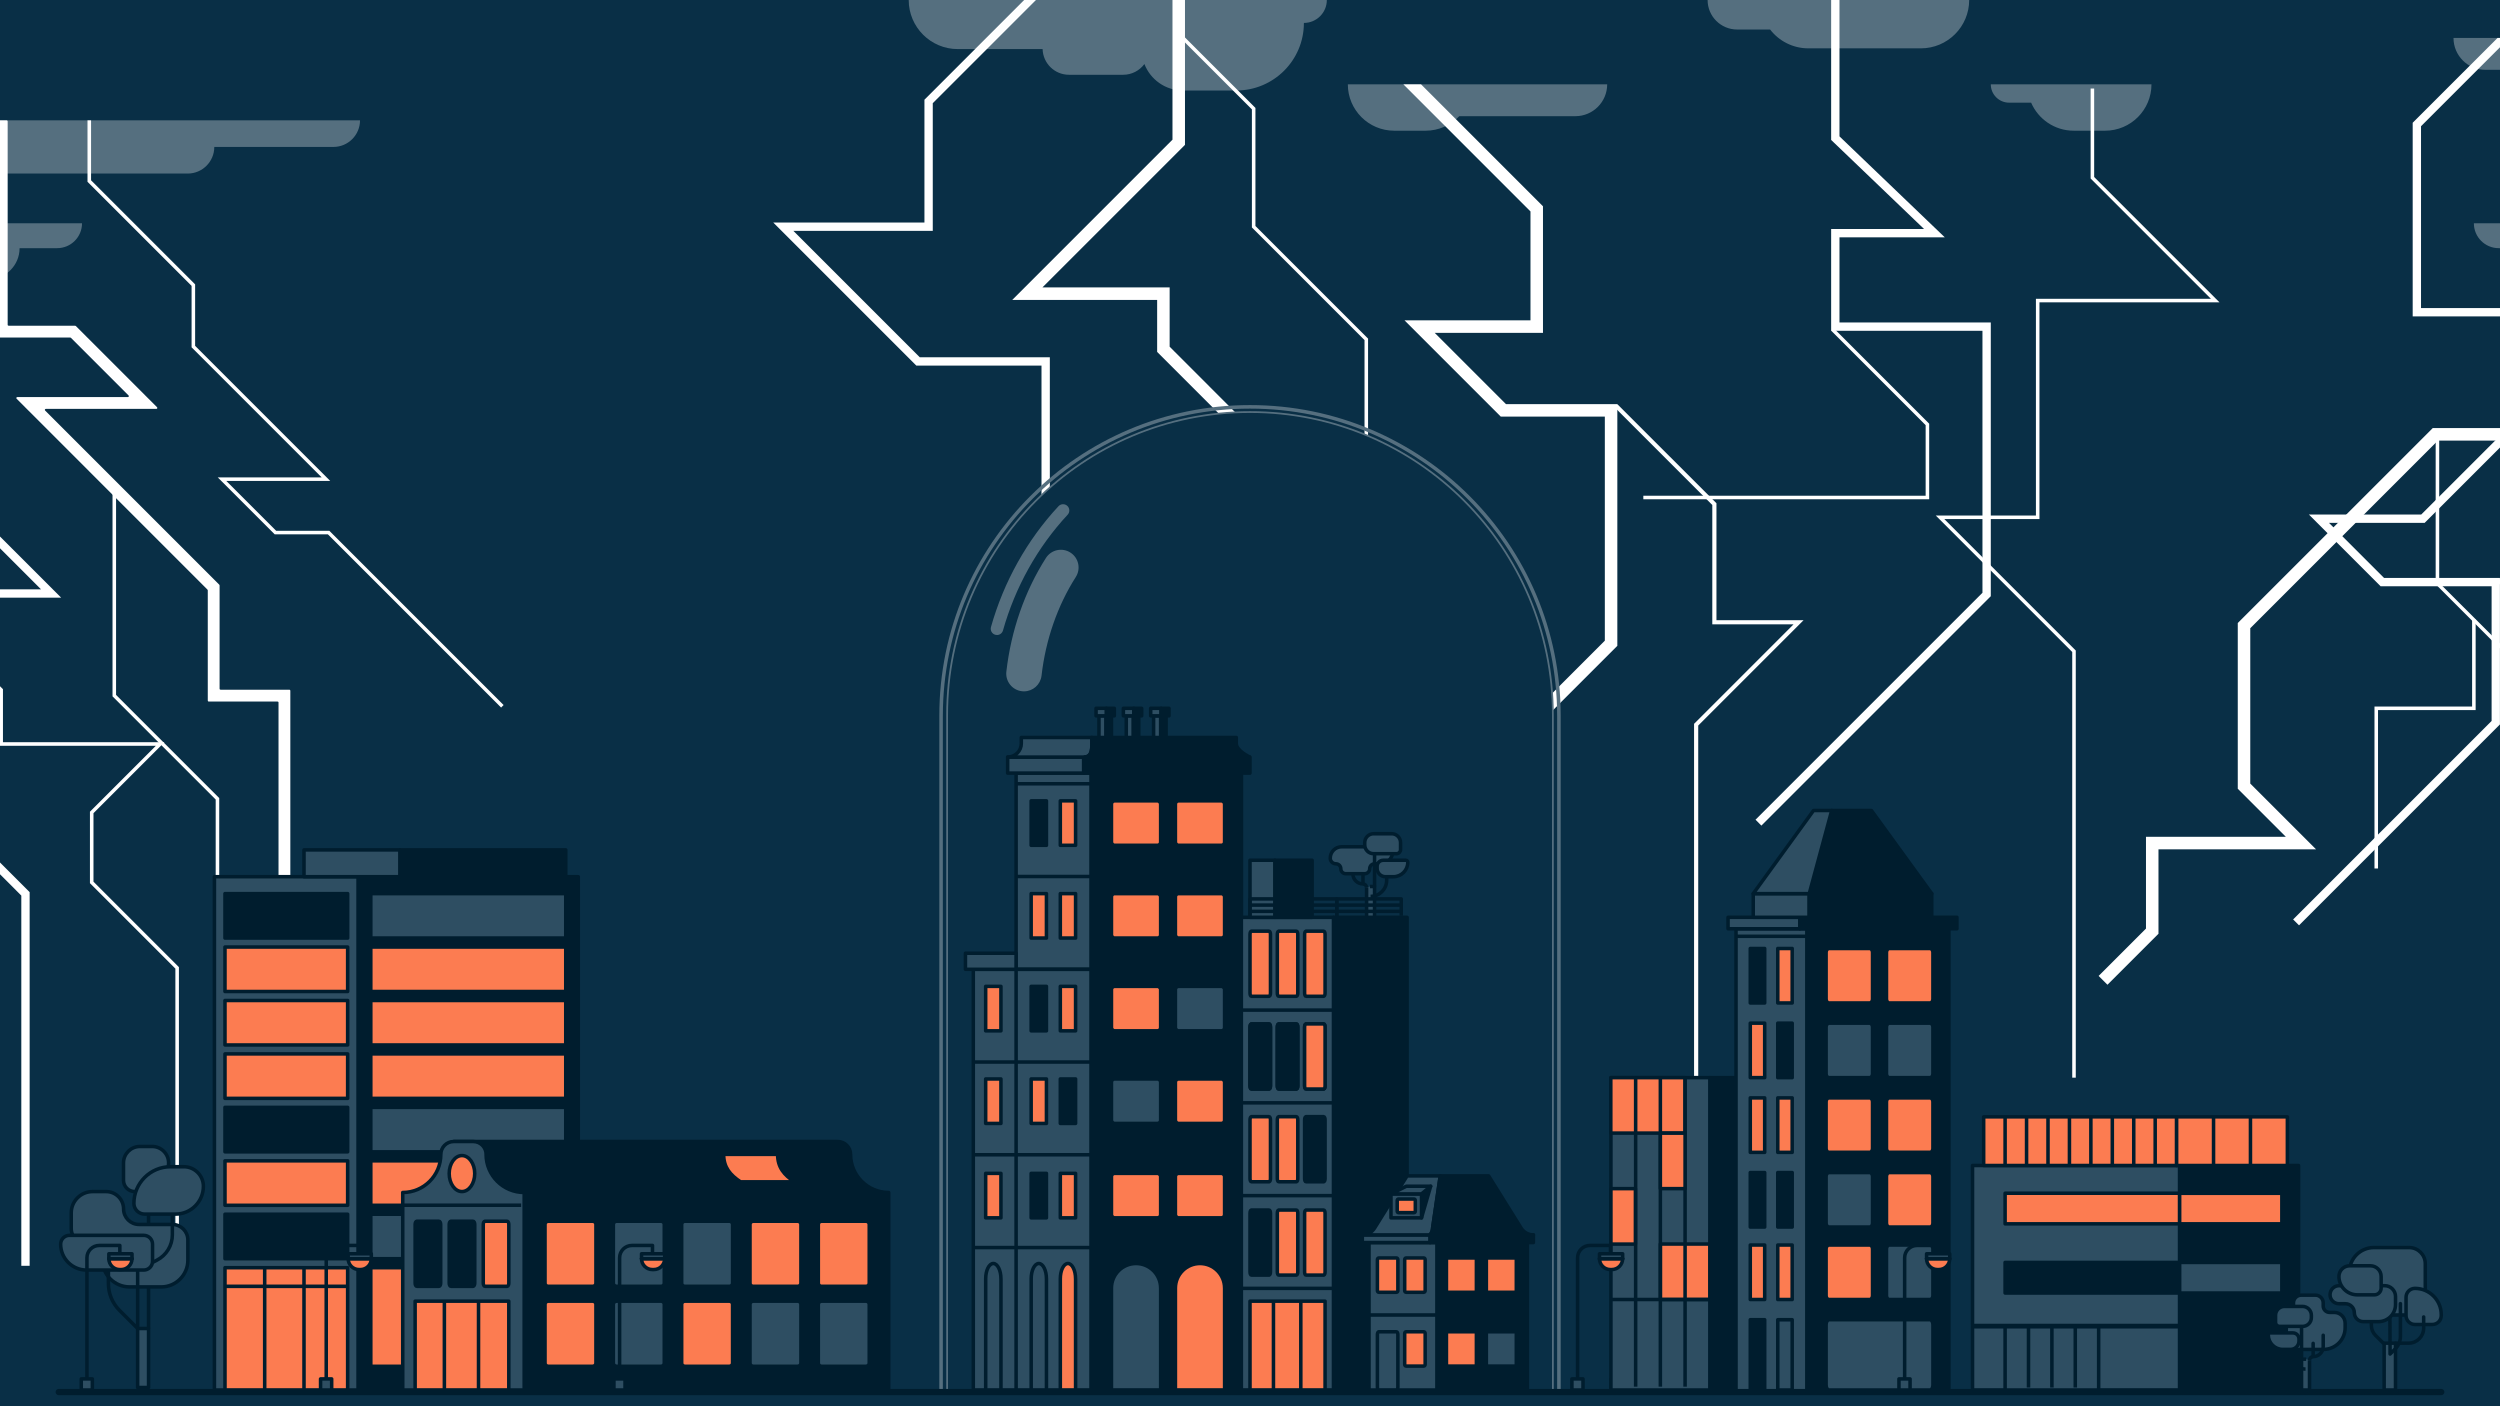 <?xml version="1.0" encoding="UTF-8"?>
<svg xmlns="http://www.w3.org/2000/svg" viewBox="0 0 1200 675">
  <defs>
    <style>
      .cls-1, .cls-2, .cls-3, .cls-4, .cls-5 {
        fill: none;
      }

      .cls-1, .cls-3, .cls-6, .cls-7, .cls-8, .cls-9, .cls-4 {
        stroke-width: 1.7px;
      }

      .cls-1, .cls-6, .cls-7, .cls-8, .cls-9, .cls-4, .cls-5 {
        stroke: #001d2e;
        stroke-linejoin: round;
      }

      .cls-2 {
        stroke-width: .85px;
      }

      .cls-2, .cls-3 {
        stroke: #556f7f;
        stroke-miterlimit: 10;
      }

      .cls-6 {
        fill: #2e4e62;
      }

      .cls-7, .cls-9 {
        fill: #001d2e;
      }

      .cls-8 {
        fill: #fc7c51;
      }

      .cls-9, .cls-4, .cls-5 {
        stroke-linecap: round;
      }

      .cls-10 {
        fill: #556f7f;
      }

      .cls-10, .cls-11, .cls-12 {
        stroke-width: 0px;
      }

      .cls-11 {
        fill: #092f46;
      }

      .cls-12 {
        fill: #fff;
      }

      .cls-5 {
        stroke-width: 3px;
      }
    </style>
  </defs>
  <g id="Layer_1" data-name="Layer 1">
    <rect class="cls-11" width="1200" height="675"></rect>
    <g>
      <polygon class="cls-12" points="1237.33 623.03 1235.63 623.03 1235.63 346.96 1169.12 280.45 1169.12 205.96 1170.82 205.96 1170.82 279.75 1237.33 346.25 1237.33 623.03"></polygon>
      <path class="cls-10" d="M1282.77,134.04c14.83,0,26.86-12.02,26.86-26.86h-122.17c0,6.6,5.35,11.94,11.94,11.94h18.03c0,8.24,6.68,14.91,14.91,14.91h7.09c0,5.28,4.28,9.57,9.57,9.57,5.28,0,9.57-4.28,9.57-9.57h24.21Z"></path>
      <polygon class="cls-12" points="1011.58 472.68 1007.34 468.44 1030.07 445.72 1030.07 401.68 1097.22 401.68 1074.13 378.6 1074.13 299.05 1167.71 205.48 1252 205.48 1216.68 170.16 1274.57 170.16 1274.57 107.51 1280.57 107.51 1280.57 176.16 1231.17 176.16 1266.48 211.48 1170.19 211.48 1080.13 301.54 1080.13 376.11 1111.71 407.68 1036.07 407.68 1036.07 448.2 1011.58 472.68"></polygon>
      <polygon class="cls-12" points="1141.45 416.87 1139.75 416.87 1139.75 339.14 1186.61 339.14 1186.61 297.36 1188.31 297.36 1188.31 340.84 1141.45 340.84 1141.45 416.87"></polygon>
    </g>
    <g>
      <path class="cls-10" d="M880.95,0h-61.3c0,7.83,6.34,14.17,14.17,14.17h15.83c4.24,5.49,10.89,9.04,18.37,9.04h53.98c12.82,0,23.21-10.39,23.21-23.21h-64.25Z"></path>
      <polygon class="cls-12" points="845.47 396.29 842.65 393.46 951.58 284.53 951.58 158.77 878.95 158.77 878.95 109.91 923.54 109.91 878.95 67.17 878.95 0 882.95 0 882.95 65.46 933.49 113.91 882.95 113.91 882.95 154.77 955.58 154.77 955.58 286.19 954.99 286.77 845.47 396.29"></polygon>
      <polygon class="cls-12" points="926.01 239.65 788.8 239.65 788.8 237.95 924.31 237.95 924.31 204.08 878.99 158.76 880.19 157.55 926.01 203.38 926.01 239.65"></polygon>
    </g>
    <g>
      <path class="cls-10" d="M-55.94,134.04c-14.83,0-26.86-12.02-26.86-26.86H39.37c0,6.6-5.35,11.94-11.94,11.94H9.4c0,8.24-6.68,14.91-14.91,14.91h-7.09c0,5.28-4.28,9.57-9.57,9.57-5.28,0-9.57-4.28-9.57-9.57h-24.21Z"></path>
      <polygon class="cls-12" points="14.23 607.57 10.23 607.57 10.23 429.88 -47.71 371.93 -47.71 282.87 19.68 282.87 -17.34 245.84 -17.34 217.35 -93.25 217.35 -51.45 175.55 -51.45 107.51 -47.45 107.51 -47.45 177.21 -83.59 213.35 -13.34 213.35 -13.34 244.19 29.34 286.87 -43.71 286.87 -43.71 370.28 14.23 428.22 14.23 607.57"></polygon>
      <polygon class="cls-12" points="85.88 601.82 84.18 601.82 84.18 464.93 43.17 423.92 43.17 389.62 74.82 357.97 -.28 357.97 -.28 331.5 -46.31 285.47 -45.11 284.27 1.42 330.8 1.42 356.27 78.92 356.27 44.87 390.33 44.87 423.21 85.88 464.23 85.88 601.82"></polygon>
    </g>
    <g>
      <g>
        <path class="cls-10" d="M-44.82,70.53c-7.06,0-12.78-5.72-12.78-12.78h230.41c0,7.06-5.72,12.78-12.78,12.78h-57.17c0,7.06-5.72,12.78-12.78,12.78H-18.62c-7.06,0-12.78-5.72-12.78-12.78h-13.42Z"></path>
        <path class="cls-12" d="M179.23,585.95l-45.4-45.4c-.09-.09-.14-.21-.14-.33v-203.02c0-.26-.21-.46-.46-.46h-33.04c-.26,0-.46-.21-.46-.46v-52.93c0-.12-.05-.24-.14-.33L7.97,191.39c-.29-.29-.09-.79.33-.79h53.08c.41,0,.62-.5.33-.79l-27.65-27.65c-.09-.09-.21-.14-.33-.14H-1.52c-.26,0-.46-.21-.46-.46V58.22c0-.26.21-.46.46-.46H3.22c.26,0,.46.21.46.46v97.67c0,.26.21.46.46.46h31.93c.12,0,.24.05.33.14l38.99,38.99c.29.29.09.79-.33.79H21.99c-.41,0-.62.5-.33.79l83.6,83.6c.09.09.14.21.14.33v49.61c0,.26.21.46.46.46h33.04c.26,0,.46.21.46.46v206.35c0,.12.05.24.14.33l43.74,43.74c.18.18.18.48,0,.66l-3.35,3.35c-.18.18-.48.18-.66,0Z"></path>
        <polygon class="cls-12" points="105.23 667.18 103.53 667.18 103.53 383.77 54.01 334.25 54.01 234.27 55.71 234.27 55.71 333.55 105.23 383.07 105.23 667.18"></polygon>
      </g>
      <polygon class="cls-12" points="240.53 339.63 157.37 256.47 131.84 256.47 104.53 229.16 154.41 229.16 91.96 166.71 91.96 137.21 42 87.25 42 57.75 43.71 57.75 43.71 86.54 93.66 136.5 93.66 166 158.52 230.86 108.63 230.86 132.54 254.77 158.07 254.77 241.73 338.43 240.53 339.63"></polygon>
    </g>
    <g>
      <path class="cls-10" d="M436.18,0c0,13.01,10.55,23.56,23.56,23.56h40.71c.19,6.84,5.78,12.33,12.66,12.33h26.01c4.19,0,7.89-2.04,10.19-5.16,2.88,7.43,10.08,12.71,18.52,12.71h25.61c17.91,0,32.43-14.52,32.43-32.43,6.08,0,11.01-4.93,11.01-11.01h-200.7Z"></path>
      <polygon class="cls-12" points="627.81 241.29 555.43 168.91 555.43 143.96 485.88 143.96 562.79 67.04 562.79 0 568.79 0 568.79 69.53 500.36 137.96 561.43 137.96 561.43 166.42 632.05 237.05 627.81 241.29"></polygon>
      <polygon class="cls-12" points="656.67 307.15 654.97 307.15 654.97 163.24 600.91 109.17 600.91 52.5 565.19 16.79 566.4 15.59 602.61 51.8 602.61 108.47 656.67 162.53 656.67 307.15"></polygon>
      <polygon class="cls-12" points="380.83 110.82 447.73 110.82 447.73 49.52 497.25 0 491.59 0 443.73 47.86 443.73 106.82 371.17 106.82 439.84 175.49 499.92 175.49 499.92 291.09 503.92 291.09 503.92 171.49 441.49 171.49 380.83 110.82"></polygon>
    </g>
    <g>
      <path class="cls-10" d="M1225.25,18.22h13.94s30.9,0,30.9,0c0,12.29-9.97,22.26-22.26,22.26h-15.05c-6.37,0-12.11-2.68-16.17-6.97h-23.64c-8.44,0-15.29-6.84-15.29-15.29h47.57Z"></path>
      <polygon class="cls-12" points="1238.04 570.4 1236.34 570.4 1236.34 468.94 1329.23 376.06 1236.44 376.06 1236.44 317.08 1198.37 279.01 1199.57 277.81 1238.14 316.38 1238.14 374.36 1333.33 374.36 1238.04 469.65 1238.04 570.4"></polygon>
      <polygon class="cls-12" points="1117.93 250.99 1163.82 250.99 1266.94 147.87 1162.09 147.87 1162.09 60.59 1204.46 18.22 1198.81 18.22 1158.09 58.93 1158.09 151.87 1257.29 151.87 1162.17 246.99 1108.28 246.99 1142.69 281.41 1195.97 281.41 1195.97 346.06 1100.7 441.33 1103.53 444.16 1199.97 347.72 1199.97 277.41 1144.35 277.41 1117.93 250.99"></polygon>
    </g>
    <g>
      <path class="cls-10" d="M691.8,40.48h-44.84c0,12.29,9.97,22.26,22.26,22.26h15.05c6.37,0,12.11-2.68,16.17-6.97h55.72c8.44,0,15.29-6.84,15.29-15.29h-79.64Z"></path>
      <polygon class="cls-12" points="815.15 530.17 813.15 530.17 813.15 347.43 860.9 299.68 821.9 299.68 821.9 242.39 774.99 195.48 776.4 194.07 823.9 241.56 823.9 297.68 865.73 297.68 815.15 348.26 815.15 530.17"></polygon>
      <polygon class="cls-12" points="722.86 193.97 688.66 159.77 740.63 159.77 740.63 99.01 682.1 40.48 673.62 40.48 734.63 101.49 734.63 153.77 674.17 153.77 720.37 199.97 770.32 199.97 770.32 307.52 717.77 360.07 722.01 364.31 776.32 310 776.32 193.97 722.86 193.97"></polygon>
    </g>
  </g>
  <g id="Layer_3" data-name="Layer 3">
    <g>
      <path class="cls-10" d="M973.14,40.48h14.73s16.48,0,16.48,0h28.36c0,12.29-9.97,22.26-22.26,22.26h-15.05c-9.17,0-17.04-5.54-20.45-13.46h-10.57c-4.86,0-8.8-3.94-8.8-8.8h17.56Z"></path>
      <polygon class="cls-12" points="996.37 517.27 994.67 517.27 994.67 312.95 929.17 247.46 977.24 247.46 977.24 143.41 1061.23 143.41 1003.5 85.68 1003.5 42.48 1005.2 42.48 1005.2 84.97 1065.34 145.11 978.94 145.11 978.94 249.16 933.28 249.16 996.37 312.25 996.37 517.27"></polygon>
    </g>
  </g>
  <g id="Layer_2" data-name="Layer 2">
    <g>
      <g>
        <rect class="cls-7" x="171.87" y="420.82" width="105.69" height="246.39" transform="translate(449.44 1088.04) rotate(180)"></rect>
        <rect class="cls-6" x="102.92" y="420.82" width="68.95" height="246.39"></rect>
        <g>
          <rect class="cls-6" x="177.98" y="428.93" width="93.58" height="21.34"></rect>
          <rect class="cls-9" x="107.99" y="428.93" width="58.88" height="21.34"></rect>
          <rect class="cls-8" x="177.98" y="454.58" width="93.58" height="21.34"></rect>
          <rect class="cls-8" x="107.99" y="454.58" width="58.88" height="21.34"></rect>
          <rect class="cls-8" x="177.98" y="480.23" width="93.58" height="21.34"></rect>
          <rect class="cls-8" x="107.99" y="480.23" width="58.88" height="21.34"></rect>
          <rect class="cls-8" x="177.98" y="505.88" width="93.58" height="21.34"></rect>
          <rect class="cls-8" x="107.99" y="505.88" width="58.88" height="21.34"></rect>
          <rect class="cls-6" x="177.98" y="531.53" width="93.58" height="21.34"></rect>
          <rect class="cls-9" x="107.99" y="531.53" width="58.88" height="21.34"></rect>
          <rect class="cls-8" x="177.98" y="557.19" width="93.58" height="21.34"></rect>
          <rect class="cls-8" x="107.99" y="557.19" width="58.88" height="21.34"></rect>
          <rect class="cls-6" x="177.98" y="582.83" width="93.58" height="21.34"></rect>
          <rect class="cls-9" x="107.99" y="582.83" width="58.88" height="21.34"></rect>
          <rect class="cls-8" x="177.98" y="608.49" width="93.58" height="47.32"></rect>
        </g>
        <path class="cls-7" d="M251.63,667.21v-94.81h0c-10.1,0-18.29-8.19-18.29-18.29l-15.55-6.18h184.31c3.41,0,6.18,2.76,6.18,6.18h0c0,10.1,8.19,18.29,18.29,18.29h0v94.81h-174.94Z"></path>
        <path class="cls-6" d="M233.34,554.11h0c0-3.41-2.76-6.18-6.18-6.18h-9.38c-3.41,0-6.18,2.76-6.18,6.18h0c0,10.1-8.19,18.29-18.29,18.29h0v94.81h58.3v-94.81h0c-10.1,0-18.29-8.19-18.29-18.29Z"></path>
        <line class="cls-7" x1="193.32" y1="578.5" x2="250.15" y2="578.5"></line>
        <path class="cls-9" d="M199.26,587.73v28.17c0,.85.36,1.54.8,1.54h10.67c.44,0,.8-.69.8-1.54v-28.17c0-.85-.36-1.54-.8-1.54h-10.67c-.44,0-.8.69-.8,1.54Z"></path>
        <path class="cls-9" d="M215.61,587.73v28.17c0,.85.36,1.54.8,1.54h10.67c.44,0,.8-.69.8-1.54v-28.17c0-.85-.36-1.54-.8-1.54h-10.67c-.44,0-.8.69-.8,1.54Z"></path>
        <path class="cls-8" d="M231.96,587.73v28.17c0,.85.36,1.54.8,1.54h10.67c.44,0,.8-.69.8-1.54v-28.17c0-.85-.36-1.54-.8-1.54h-10.67c-.44,0-.8.69-.8,1.54Z"></path>
        <rect class="cls-8" x="199.26" y="624.57" width="44.96" height="42.61"></rect>
        <line class="cls-1" x1="213.3" y1="624.57" x2="213.3" y2="667.18"></line>
        <line class="cls-1" x1="229.69" y1="624.57" x2="229.69" y2="667.18"></line>
        <path class="cls-8" d="M261.61,587.73v28.17c0,.85.71,1.54,1.59,1.54h21.26c.88,0,1.59-.69,1.59-1.54v-28.17c0-.85-.71-1.54-1.59-1.54h-21.26c-.88,0-1.59.69-1.59,1.54Z"></path>
        <path class="cls-6" d="M294.41,587.73v28.17c0,.85.71,1.54,1.59,1.54h21.26c.88,0,1.59-.69,1.59-1.54v-28.17c0-.85-.71-1.54-1.59-1.54h-21.26c-.88,0-1.59.69-1.59,1.54Z"></path>
        <path class="cls-6" d="M327.2,587.73v28.17c0,.85.71,1.54,1.59,1.54h21.26c.88,0,1.59-.69,1.59-1.54v-28.17c0-.85-.71-1.54-1.59-1.54h-21.26c-.88,0-1.59.69-1.59,1.54Z"></path>
        <path class="cls-8" d="M360,587.73v28.17c0,.85.71,1.54,1.59,1.54h21.26c.88,0,1.59-.69,1.59-1.54v-28.17c0-.85-.71-1.54-1.59-1.54h-21.26c-.88,0-1.59.69-1.59,1.54Z"></path>
        <path class="cls-8" d="M392.79,587.73v28.17c0,.85.71,1.54,1.59,1.54h21.26c.88,0,1.59-.69,1.59-1.54v-28.17c0-.85-.71-1.54-1.59-1.54h-21.26c-.88,0-1.59.69-1.59,1.54Z"></path>
        <path class="cls-8" d="M261.61,626.1v28.17c0,.85.71,1.54,1.59,1.54h21.26c.88,0,1.59-.69,1.59-1.54v-28.17c0-.85-.71-1.54-1.59-1.54h-21.26c-.88,0-1.59.69-1.59,1.54Z"></path>
        <path class="cls-6" d="M294.41,626.1v28.17c0,.85.71,1.54,1.59,1.54h21.26c.88,0,1.59-.69,1.59-1.54v-28.17c0-.85-.71-1.54-1.59-1.54h-21.26c-.88,0-1.59.69-1.59,1.54Z"></path>
        <path class="cls-8" d="M327.2,626.1v28.17c0,.85.71,1.54,1.59,1.54h21.26c.88,0,1.59-.69,1.59-1.54v-28.17c0-.85-.71-1.54-1.59-1.54h-21.26c-.88,0-1.59.69-1.59,1.54Z"></path>
        <path class="cls-6" d="M360,626.1v28.17c0,.85.71,1.54,1.59,1.54h21.26c.88,0,1.59-.69,1.59-1.54v-28.17c0-.85-.71-1.54-1.59-1.54h-21.26c-.88,0-1.59.69-1.59,1.54Z"></path>
        <path class="cls-6" d="M392.79,626.1v28.17c0,.85.71,1.54,1.59,1.54h21.26c.88,0,1.59-.69,1.59-1.54v-28.17c0-.85-.71-1.54-1.59-1.54h-21.26c-.88,0-1.59.69-1.59,1.54Z"></path>
        <ellipse class="cls-8" cx="221.74" cy="563.31" rx="6.13" ry="8.64"></ellipse>
        <path class="cls-8" d="M355.42,567.28c-4.87-3.29-8.06-6.85-8.06-13.17h25.89c0,6.31,3.2,9.88,8.06,13.17h-25.89Z"></path>
        <rect class="cls-8" x="107.99" y="608.49" width="58.88" height="58.69"></rect>
        <line class="cls-1" x1="127.05" y1="608.49" x2="127.05" y2="667.18"></line>
        <line class="cls-1" x1="145.92" y1="608.49" x2="145.92" y2="667.18"></line>
        <line class="cls-8" x1="166.87" y1="617.44" x2="107.99" y2="617.44"></line>
        <rect class="cls-6" x="145.92" y="407.95" width="46.11" height="12.87"></rect>
        <rect class="cls-7" x="192.03" y="407.95" width="79.54" height="12.87" transform="translate(463.6 828.77) rotate(180)"></rect>
        <g>
          <g>
            <path class="cls-4" d="M156.59,667.18v-63.45c0-3.26,2.65-5.91,5.91-5.91h9.88v6.35"></path>
            <line class="cls-4" x1="167.12" y1="604.18" x2="178.23" y2="604.18"></line>
            <path class="cls-8" d="M167.12,604.18h11.11c0,2.87-2.33,5.21-5.21,5.21h-.7c-2.87,0-5.21-2.33-5.21-5.21h0Z"></path>
            <rect class="cls-6" x="167.12" y="601.82" width="11.11" height="2.36"></rect>
          </g>
          <rect class="cls-6" x="153.87" y="661.88" width="5.33" height="5.33"></rect>
        </g>
        <g>
          <g>
            <path class="cls-4" d="M297.41,667.18v-63.45c0-3.26,2.65-5.91,5.91-5.91h9.88v6.35"></path>
            <line class="cls-4" x1="307.94" y1="604.18" x2="319.05" y2="604.18"></line>
            <path class="cls-8" d="M307.94,604.18h11.11c0,2.87-2.33,5.21-5.21,5.21h-.7c-2.87,0-5.21-2.33-5.21-5.21h0Z"></path>
            <rect class="cls-6" x="307.94" y="601.82" width="11.11" height="2.36"></rect>
          </g>
          <rect class="cls-6" x="294.68" y="661.88" width="5.33" height="5.33"></rect>
        </g>
        <g>
          <polyline class="cls-1" points="71.3 563.55 71.3 627.5 71.3 637.67"></polyline>
          <path class="cls-6" d="M59.32,580.31h0c0-4.61-3.74-8.35-8.35-8.35h-6.52c-5.67,0-10.26,4.59-10.26,10.26v7.45c0,4.1,3.33,7.43,7.43,7.43h0c4.1,0,7.43,3.33,7.43,7.43h0c0,7.29,5.91,13.19,13.19,13.19h15.14c7.06,0,12.79-5.73,12.79-12.79v-9.76c0-4.1-3.33-7.43-7.43-7.43h-15.99c-4.1,0-7.43-3.33-7.43-7.43Z"></path>
          <path class="cls-6" d="M67.15,550.31h5.91c4.34,0,7.87,3.53,7.87,7.87h0c0,7.61-6.17,13.78-13.78,13.78h-2.46c-2.99,0-5.41-2.42-5.41-5.41v-8.37c0-4.34,3.53-7.87,7.87-7.87Z"></path>
          <path class="cls-1" d="M52.04,604.52v11.64c0,4.8,1.91,9.39,5.3,12.79l8.73,8.73v-28.04l9.22-4.74c4.57-2.35,7.44-7.06,7.44-12.2v-21.28"></path>
          <path class="cls-6" d="M33.33,592.96h35.66c2.33,0,4.23,1.89,4.23,4.23v8.21c0,2.33-1.89,4.23-4.23,4.23h-27.44c-6.87,0-12.44-5.58-12.44-12.44h0c0-2.33,1.89-4.23,4.23-4.23Z"></path>
          <rect class="cls-6" x="66.06" y="637.67" width="5.25" height="28.33"></rect>
          <path class="cls-6" d="M81.85,560.03h6.39c5.18,0,9.39,4.21,9.39,9.39h0c0,7.37-5.98,13.35-13.35,13.35h-14.85c-2.85,0-5.16-2.31-5.16-5.16h0c0-9.7,7.88-17.58,17.58-17.58Z"></path>
        </g>
        <g>
          <g>
            <path class="cls-4" d="M41.73,667.18v-63.45c0-3.26,2.65-5.91,5.91-5.91h9.88v6.35"></path>
            <line class="cls-4" x1="52.25" y1="604.18" x2="63.37" y2="604.18"></line>
            <path class="cls-8" d="M52.25,604.18h11.11c0,2.87-2.33,5.21-5.21,5.21h-.7c-2.87,0-5.21-2.33-5.21-5.21h0Z"></path>
            <rect class="cls-6" x="52.25" y="601.82" width="11.11" height="2.36"></rect>
          </g>
          <rect class="cls-6" x="39" y="661.88" width="5.33" height="5.33"></rect>
        </g>
      </g>
      <g>
        <rect class="cls-7" x="820.71" y="517.27" width="32.62" height="149.94" transform="translate(1674.05 1184.49) rotate(180)"></rect>
        <polyline class="cls-6" points="833.29 667.18 833.29 445.79 867.37 445.79 867.37 667.18"></polyline>
        <rect class="cls-7" x="867.37" y="445.79" width="68.1" height="221.39"></rect>
        <rect class="cls-6" x="829.46" y="440.31" width="34.48" height="5.49"></rect>
        <rect class="cls-7" x="863.94" y="440.31" width="75.38" height="5.49"></rect>
        <rect class="cls-9" x="840.13" y="455.27" width="6.92" height="26.15"></rect>
        <rect class="cls-8" x="853.33" y="455.27" width="6.92" height="26.15"></rect>
        <path class="cls-8" d="M876.53,457.16v22.38c0,1.04.65,1.88,1.45,1.88h19.39c.8,0,1.45-.84,1.45-1.88v-22.38c0-1.04-.65-1.88-1.45-1.88h-19.39c-.8,0-1.45.84-1.45,1.88Z"></path>
        <path class="cls-8" d="M905.51,457.16v22.38c0,1.04.65,1.88,1.45,1.88h19.39c.8,0,1.45-.84,1.45-1.88v-22.38c0-1.04-.65-1.88-1.45-1.88h-19.39c-.8,0-1.45.84-1.45,1.88Z"></path>
        <line class="cls-1" x1="833.29" y1="449.43" x2="867.37" y2="449.43"></line>
        <rect class="cls-8" x="840.13" y="491.12" width="6.92" height="26.15"></rect>
        <rect class="cls-9" x="853.33" y="491.12" width="6.92" height="26.15"></rect>
        <path class="cls-6" d="M876.53,493.01v22.38c0,1.04.65,1.88,1.45,1.88h19.39c.8,0,1.45-.84,1.45-1.88v-22.38c0-1.04-.65-1.88-1.45-1.88h-19.39c-.8,0-1.45.84-1.45,1.88Z"></path>
        <path class="cls-6" d="M905.51,493.01v22.38c0,1.04.65,1.88,1.45,1.88h19.39c.8,0,1.45-.84,1.45-1.88v-22.38c0-1.04-.65-1.88-1.45-1.88h-19.39c-.8,0-1.45.84-1.45,1.88Z"></path>
        <rect class="cls-8" x="840.13" y="526.98" width="6.92" height="26.15"></rect>
        <rect class="cls-8" x="853.33" y="526.98" width="6.92" height="26.15"></rect>
        <path class="cls-8" d="M876.53,528.86v22.38c0,1.04.65,1.88,1.45,1.88h19.39c.8,0,1.45-.84,1.45-1.88v-22.38c0-1.04-.65-1.88-1.45-1.88h-19.39c-.8,0-1.45.84-1.45,1.88Z"></path>
        <path class="cls-8" d="M905.51,528.86v22.38c0,1.04.65,1.88,1.45,1.88h19.39c.8,0,1.45-.84,1.45-1.88v-22.38c0-1.04-.65-1.88-1.45-1.88h-19.39c-.8,0-1.45.84-1.45,1.88Z"></path>
        <rect class="cls-9" x="840.13" y="562.83" width="6.92" height="26.15"></rect>
        <rect class="cls-9" x="853.33" y="562.83" width="6.92" height="26.15"></rect>
        <path class="cls-6" d="M876.53,564.71v22.38c0,1.04.65,1.88,1.45,1.88h19.39c.8,0,1.45-.84,1.45-1.88v-22.38c0-1.04-.65-1.88-1.45-1.88h-19.39c-.8,0-1.45.84-1.45,1.88Z"></path>
        <path class="cls-8" d="M905.51,564.71v22.38c0,1.04.65,1.88,1.45,1.88h19.39c.8,0,1.45-.84,1.45-1.88v-22.38c0-1.04-.65-1.88-1.45-1.88h-19.39c-.8,0-1.45.84-1.45,1.88Z"></path>
        <rect class="cls-8" x="840.13" y="597.62" width="6.92" height="26.15"></rect>
        <rect class="cls-8" x="853.33" y="597.62" width="6.92" height="26.15"></rect>
        <path class="cls-8" d="M876.53,599.5v22.38c0,1.04.65,1.88,1.45,1.88h19.39c.8,0,1.45-.84,1.45-1.88v-22.38c0-1.04-.65-1.88-1.45-1.88h-19.39c-.8,0-1.45.84-1.45,1.88Z"></path>
        <path class="cls-6" d="M905.51,599.5v22.38c0,1.04.65,1.88,1.45,1.88h19.39c.8,0,1.45-.84,1.45-1.88v-22.38c0-1.04-.65-1.88-1.45-1.88h-19.39c-.8,0-1.45.84-1.45,1.88Z"></path>
        <rect class="cls-9" x="840.13" y="633.47" width="6.92" height="33.74"></rect>
        <rect class="cls-6" x="853.33" y="633.47" width="6.92" height="33.74"></rect>
        <path class="cls-6" d="M877.98,667.21c-.8,0-1.45-1.09-1.45-2.43v-28.88c0-1.34.65-2.43,1.45-2.43h48.38c.8,0,1.45,1.09,1.45,2.43v28.88c0,1.34-.65,2.43-1.45,2.43h-48.38Z"></path>
        <rect class="cls-6" x="841.55" y="428.93" width="26.89" height="11.37"></rect>
        <rect class="cls-7" x="868.44" y="428.93" width="58.8" height="11.37"></rect>
        <polygon class="cls-7" points="879.22 389.05 898.29 389.05 927.24 428.93 868.44 428.93 879.22 389.05"></polygon>
        <polygon class="cls-6" points="868.44 428.93 841.55 428.93 870.49 389.05 879.22 389.05 868.44 428.93"></polygon>
        <g>
          <g>
            <path class="cls-4" d="M775.96,667.18v-63.45c0-3.26,2.65-5.91,5.91-5.91h9.88v6.35"></path>
            <line class="cls-4" x1="786.49" y1="604.18" x2="797.6" y2="604.18"></line>
            <path class="cls-8" d="M786.49,604.18h11.11c0,2.87-2.33,5.21-5.21,5.21h-.7c-2.87,0-5.21-2.33-5.21-5.21h0Z"></path>
            <rect class="cls-6" x="786.49" y="601.82" width="11.11" height="2.36"></rect>
          </g>
          <rect class="cls-6" x="773.24" y="661.88" width="5.33" height="5.33"></rect>
        </g>
        <g>
          <g>
            <path class="cls-4" d="M914.23,667.18v-63.45c0-3.26,2.65-5.91,5.91-5.91h9.88v6.35"></path>
            <line class="cls-4" x1="924.76" y1="604.18" x2="935.87" y2="604.18"></line>
            <path class="cls-8" d="M924.76,604.18h11.11c0,2.87-2.33,5.21-5.21,5.21h-.7c-2.87,0-5.21-2.33-5.21-5.21h0Z"></path>
            <rect class="cls-6" x="924.76" y="601.82" width="11.11" height="2.36"></rect>
          </g>
          <rect class="cls-6" x="911.5" y="661.88" width="5.33" height="5.33"></rect>
        </g>
        <rect class="cls-6" x="773.24" y="517.27" width="47.48" height="149.94"></rect>
        <rect class="cls-8" x="773.18" y="517.27" width="35.66" height="26.62"></rect>
        <rect class="cls-8" x="796.97" y="597.15" width="23.74" height="26.62"></rect>
        <line class="cls-1" x1="785.11" y1="517.27" x2="785.11" y2="665.6"></line>
        <line class="cls-1" x1="796.97" y1="517.27" x2="796.97" y2="665.6"></line>
        <line class="cls-1" x1="808.84" y1="517.27" x2="808.84" y2="665.6"></line>
        <rect class="cls-8" x="773.24" y="570.54" width="11.76" height="26.62"></rect>
        <rect class="cls-8" x="796.97" y="543.92" width="11.87" height="26.62"></rect>
        <line class="cls-1" x1="820.75" y1="623.77" x2="773.24" y2="623.77"></line>
        <g>
          <rect class="cls-6" x="946.81" y="559.43" width="99.42" height="76.8"></rect>
          <rect class="cls-6" x="946.81" y="636.83" width="99.42" height="30.35"></rect>
        </g>
        <g>
          <rect class="cls-7" x="1046.23" y="559.43" width="57.07" height="77.23" transform="translate(2149.53 1196.09) rotate(180)"></rect>
          <rect class="cls-7" x="1046.23" y="636.66" width="57.07" height="30.52" transform="translate(2149.53 1303.84) rotate(180)"></rect>
        </g>
        <rect class="cls-8" x="952.16" y="536.09" width="92.62" height="23.34"></rect>
        <rect class="cls-8" x="1044.78" y="536.09" width="53.16" height="23.34" transform="translate(2142.72 1095.52) rotate(180)"></rect>
        <line class="cls-1" x1="962.45" y1="535.96" x2="962.45" y2="559.43"></line>
        <line class="cls-1" x1="972.75" y1="535.96" x2="972.75" y2="559.43"></line>
        <line class="cls-1" x1="983.04" y1="535.96" x2="983.04" y2="559.43"></line>
        <line class="cls-1" x1="993.33" y1="535.96" x2="993.33" y2="559.43"></line>
        <line class="cls-1" x1="1003.62" y1="535.96" x2="1003.62" y2="559.43"></line>
        <line class="cls-1" x1="1013.91" y1="535.96" x2="1013.91" y2="559.43"></line>
        <line class="cls-1" x1="1024.2" y1="535.96" x2="1024.2" y2="559.43"></line>
        <line class="cls-1" x1="1034.49" y1="535.96" x2="1034.49" y2="559.43"></line>
        <line class="cls-1" x1="1062.5" y1="535.96" x2="1062.5" y2="559.43"></line>
        <line class="cls-1" x1="1080.22" y1="535.96" x2="1080.22" y2="559.43"></line>
        <rect class="cls-8" x="962.45" y="572.76" width="83.77" height="14.68"></rect>
        <rect class="cls-8" x="1046.23" y="572.76" width="49.06" height="14.68" transform="translate(2141.52 1160.21) rotate(180)"></rect>
        <rect class="cls-7" x="962.45" y="605.96" width="83.77" height="14.68"></rect>
        <rect class="cls-6" x="1046.23" y="605.96" width="49.06" height="14.68" transform="translate(2141.52 1226.61) rotate(180)"></rect>
        <rect class="cls-6" x="962.45" y="636.83" width="44.9" height="30.38"></rect>
        <line class="cls-1" x1="973.68" y1="636.22" x2="973.68" y2="666"></line>
        <line class="cls-1" x1="984.91" y1="636.22" x2="984.91" y2="666"></line>
        <line class="cls-1" x1="996.13" y1="636.22" x2="996.13" y2="666"></line>
        <g>
          <g>
            <path class="cls-4" d="M757.24,667.18v-63.45c0-3.26,2.65-5.91,5.91-5.91h9.88v6.35"></path>
            <line class="cls-4" x1="767.76" y1="604.18" x2="778.88" y2="604.18"></line>
            <path class="cls-8" d="M767.76,604.18h11.11c0,2.87-2.33,5.21-5.21,5.21h-.7c-2.87,0-5.21-2.33-5.21-5.21h0Z"></path>
            <rect class="cls-6" x="767.76" y="601.82" width="11.11" height="2.36"></rect>
          </g>
          <rect class="cls-6" x="754.51" y="661.88" width="5.33" height="5.33"></rect>
        </g>
        <g>
          <path class="cls-6" d="M1115.14,626.88v-1.49c0-2.05-1.66-3.71-3.71-3.71h-6.84c-2.05,0-3.71,1.66-3.71,3.71v2.84c0,.96-.78,1.73-1.73,1.73h0c-.96,0-1.73.78-1.73,1.73v14.3c0,.96.78,1.73,1.73,1.73h16.12c5.75,0,10.4-4.66,10.4-10.4v-2.15c0-2.88-2.33-5.21-5.21-5.21h-2.24c-1.7,0-3.08-1.38-3.08-3.08Z"></path>
          <g>
            <polyline class="cls-6" points="1108.57 652.92 1108.57 667.21 1104.74 667.21 1104.74 652.41 1106.95 652.41"></polyline>
            <path class="cls-1" d="M1110.31,651.18h0c-.96,0-1.74.78-1.74,1.74"></path>
            <path class="cls-4" d="M1115.14,640.93v5.43c0,2.67-2.16,4.83-4.83,4.83v-6.37"></path>
            <path class="cls-1" d="M1106.66,657.15h0c-4.27,0-7.73-3.46-7.73-7.73v-5.65"></path>
            <line class="cls-1" x1="1104.74" y1="652.41" x2="1104.74" y2="633.35"></line>
            <path class="cls-6" d="M1096.52,627.09h11.02c1.06,0,1.93.86,1.93,1.93v3.42c0,2.34-1.9,4.24-4.24,4.24h-8.71c-2.34,0-4.24-1.9-4.24-4.24v-1.11c0-2.34,1.9-4.24,4.24-4.24Z" transform="translate(2201.74 1263.76) rotate(180)"></path>
            <path class="cls-6" d="M1092.81,639.82h3.77c3.82,0,6.93,3.1,6.93,6.93h0c0,.54-.44.98-.98.98h-10.84c-1.6,0-2.9-1.3-2.9-2.9v-.98c0-2.22,1.8-4.02,4.02-4.02Z" transform="translate(2192.3 1287.53) rotate(-180)"></path>
          </g>
          <rect class="cls-6" x="1144.39" y="644.72" width="5.45" height="22.49"></rect>
          <path class="cls-1" d="M1138.26,628.24v8.03c0,1.74.69,3.41,1.92,4.65l4,4"></path>
          <path class="cls-6" d="M1139.44,598.83h16.97c4.26,0,7.72,3.46,7.72,7.72v18.74c0,3.26-2.65,5.91-5.91,5.91h-16.23c-7.87,0-14.27-6.39-14.27-14.27v-6.38c0-6.47,5.25-11.72,11.72-11.72Z"></path>
          <path class="cls-6" d="M1159.18,618.42h0c6.97,0,12.62,5.66,12.62,12.62v.44c0,2.36-1.91,4.27-4.27,4.27h-8.36c-2.36,0-4.27-1.91-4.27-4.27v-8.79c0-2.36,1.91-4.27,4.27-4.27Z"></path>
          <path class="cls-4" d="M1147.12,624.57l.12,25.36,2.54-2.54c1.55-1.55,2.42-3.66,2.42-5.85v-15.79"></path>
          <path class="cls-6" d="M1118.42,621.41v.08c0,2.37,1.92,4.3,4.3,4.3h3.06c2.37,0,4.3,1.92,4.3,4.3h0c0,2.37,1.92,4.3,4.3,4.3h7.26c4.54,0,8.21-3.68,8.21-8.21v-3.87h0c0-2.86-2.32-5.18-5.18-5.18h-21.94c-2.37,0-4.3,1.92-4.3,4.3Z"></path>
          <path class="cls-4" d="M1163.36,632.15v5.34c0,3.99-3.24,7.23-7.23,7.23h-6.29"></path>
          <path class="cls-6" d="M1125.94,607.57h8.2c4.86,0,8.81,3.95,8.81,8.81h0c0,2.83-2.3,5.13-5.13,5.13h-10c-2.83,0-5.13-2.3-5.13-5.13v-5.57c0-1.79,1.46-3.25,3.25-3.25Z" transform="translate(2265.64 1229.09) rotate(-180)"></path>
        </g>
      </g>
      <g>
        <path class="cls-11" d="M454.62,667.18v-324.02c0-80.29,65.09-145.38,145.38-145.38s145.38,65.09,145.38,145.38v324.02"></path>
        <polygon class="cls-6" points="467.18 667.18 467.18 465.25 487.73 465.25 487.73 371.1 523.8 371.1 523.8 667.18 467.18 667.18"></polygon>
        <line class="cls-6" x1="487.73" y1="667.18" x2="487.73" y2="465.25"></line>
        <rect class="cls-7" x="523.8" y="371.1" width="72.1" height="296.08"></rect>
        <path class="cls-6" d="M502.29,613.81c0-4.05-1.64-7.33-3.66-7.33s-3.66,3.28-3.66,7.33v53.37h7.33v-53.37Z"></path>
        <path class="cls-8" d="M516.27,613.81c0-4.05-1.64-7.33-3.66-7.33s-3.66,3.28-3.66,7.33v53.37h7.33v-53.37Z"></path>
        <path class="cls-6" d="M557.1,618.28c0-6.52-5.28-11.8-11.8-11.8s-11.8,5.28-11.8,11.8v48.9h23.61v-48.9Z"></path>
        <path class="cls-8" d="M587.8,618.28c0-6.52-5.28-11.8-11.8-11.8s-11.8,5.28-11.8,11.8v48.9h23.61v-48.9Z"></path>
        <line class="cls-1" x1="467.18" y1="598.83" x2="523.8" y2="598.83"></line>
        <line class="cls-1" x1="467.18" y1="554.3" x2="523.8" y2="554.3"></line>
        <line class="cls-1" x1="467.18" y1="509.78" x2="523.8" y2="509.78"></line>
        <rect class="cls-9" x="494.96" y="563.22" width="7.33" height="21.34"></rect>
        <rect class="cls-8" x="508.95" y="563.22" width="7.33" height="21.34"></rect>
        <rect class="cls-8" x="473.12" y="563.22" width="7.33" height="21.34"></rect>
        <path class="cls-6" d="M480.45,613.81c0-4.05-1.64-7.33-3.66-7.33s-3.66,3.28-3.66,7.33v53.37h7.33v-53.37Z"></path>
        <rect class="cls-8" x="533.5" y="563.22" width="23.61" height="21.34" rx="1.54" ry="1.54"></rect>
        <rect class="cls-8" x="564.19" y="563.22" width="23.61" height="21.34" rx="1.54" ry="1.54"></rect>
        <rect class="cls-8" x="494.96" y="517.9" width="7.33" height="21.34"></rect>
        <rect class="cls-9" x="508.95" y="517.9" width="7.33" height="21.34"></rect>
        <rect class="cls-8" x="473.12" y="517.9" width="7.33" height="21.34"></rect>
        <rect class="cls-6" x="533.5" y="517.9" width="23.61" height="21.34" rx="1.54" ry="1.54"></rect>
        <rect class="cls-8" x="564.19" y="517.9" width="23.61" height="21.34" rx="1.54" ry="1.54"></rect>
        <rect class="cls-9" x="494.96" y="473.46" width="7.33" height="21.34"></rect>
        <rect class="cls-8" x="508.95" y="473.46" width="7.33" height="21.34"></rect>
        <rect class="cls-8" x="473.12" y="473.46" width="7.33" height="21.34"></rect>
        <rect class="cls-8" x="533.5" y="473.46" width="23.61" height="21.34" rx="1.54" ry="1.54"></rect>
        <rect class="cls-6" x="564.19" y="473.46" width="23.61" height="21.34" rx="1.54" ry="1.54"></rect>
        <rect class="cls-6" x="483.67" y="363.4" width="36.5" height="7.7"></rect>
        <rect class="cls-7" x="520.17" y="363.4" width="79.81" height="7.7"></rect>
        <rect class="cls-6" x="463.41" y="457.55" width="24.31" height="7.7"></rect>
        <path class="cls-6" d="M520.17,363.4h0c3.62,0,3.94-2.94,3.94-6.56v-2.85h-33.88v2.85c0,3.62-2.94,6.56-6.56,6.56h0,36.5Z"></path>
        <path class="cls-7" d="M599.98,363.4s-6.56-2.94-6.56-6.56v-2.85h-69.31s0,2.85,0,2.85c0,3.62-.31,6.56-3.94,6.56"></path>
        <line class="cls-1" x1="487.73" y1="465.25" x2="523.8" y2="465.25"></line>
        <line class="cls-1" x1="487.73" y1="465.25" x2="523.8" y2="465.25"></line>
        <rect class="cls-8" x="494.96" y="428.93" width="7.33" height="21.34"></rect>
        <rect class="cls-8" x="508.95" y="428.93" width="7.33" height="21.34"></rect>
        <rect class="cls-8" x="533.5" y="428.93" width="23.61" height="21.34" rx="1.54" ry="1.54"></rect>
        <rect class="cls-8" x="564.19" y="428.93" width="23.61" height="21.34" rx="1.54" ry="1.54"></rect>
        <line class="cls-1" x1="487.73" y1="420.73" x2="523.8" y2="420.73"></line>
        <rect class="cls-9" x="494.96" y="384.41" width="7.33" height="21.34"></rect>
        <rect class="cls-8" x="508.95" y="384.41" width="7.33" height="21.34"></rect>
        <rect class="cls-8" x="533.5" y="384.41" width="23.61" height="21.34" rx="1.54" ry="1.54"></rect>
        <rect class="cls-8" x="564.19" y="384.41" width="23.61" height="21.34" rx="1.54" ry="1.54"></rect>
        <line class="cls-1" x1="487.73" y1="376.21" x2="523.8" y2="376.21"></line>
        <rect class="cls-6" x="595.85" y="440.32" width="44.28" height="226.86"></rect>
        <path class="cls-9" d="M600,582.35v28.17c0,.85.29,1.54.64,1.54h8.55c.35,0,.64-.69.64-1.54v-28.17c0-.85-.29-1.54-.64-1.54h-8.55c-.35,0-.64.69-.64,1.54Z"></path>
        <path class="cls-8" d="M613.11,582.35v28.17c0,.85.29,1.54.64,1.54h8.55c.35,0,.64-.69.64-1.54v-28.17c0-.85-.29-1.54-.64-1.54h-8.55c-.35,0-.64.69-.64,1.54Z"></path>
        <path class="cls-8" d="M626.21,582.35v28.17c0,.85.29,1.54.64,1.54h8.55c.35,0,.64-.69.64-1.54v-28.17c0-.85-.29-1.54-.64-1.54h-8.55c-.35,0-.64.69-.64,1.54Z"></path>
        <line class="cls-1" x1="595.77" y1="618.41" x2="640.13" y2="618.41"></line>
        <line class="cls-1" x1="595.77" y1="573.89" x2="640.13" y2="573.89"></line>
        <line class="cls-1" x1="595.77" y1="529.37" x2="640.13" y2="529.37"></line>
        <rect class="cls-8" x="600" y="624.57" width="36.04" height="42.61"></rect>
        <line class="cls-1" x1="611.26" y1="624.57" x2="611.26" y2="667.18"></line>
        <line class="cls-1" x1="624.39" y1="624.57" x2="624.39" y2="667.18"></line>
        <path class="cls-8" d="M600,537.54v28.17c0,.85.29,1.54.64,1.54h8.55c.35,0,.64-.69.64-1.54v-28.17c0-.85-.29-1.54-.64-1.54h-8.55c-.35,0-.64.69-.64,1.54Z"></path>
        <path class="cls-8" d="M613.11,537.54v28.17c0,.85.29,1.54.64,1.54h8.55c.35,0,.64-.69.64-1.54v-28.17c0-.85-.29-1.54-.64-1.54h-8.55c-.35,0-.64.69-.64,1.54Z"></path>
        <path class="cls-9" d="M626.21,537.54v28.17c0,.85.29,1.54.64,1.54h8.55c.35,0,.64-.69.64-1.54v-28.17c0-.85-.29-1.54-.64-1.54h-8.55c-.35,0-.64.69-.64,1.54Z"></path>
        <path class="cls-8" d="M600,493.02v28.17c0,.85.29,1.54.64,1.54h8.55c.35,0,.64-.69.64-1.54v-28.17c0-.85-.29-1.54-.64-1.54h-8.55c-.35,0-.64.69-.64,1.54Z"></path>
        <path class="cls-8" d="M613.11,493.02v28.17c0,.85.29,1.54.64,1.54h8.55c.35,0,.64-.69.64-1.54v-28.17c0-.85-.29-1.54-.64-1.54h-8.55c-.35,0-.64.69-.64,1.54Z"></path>
        <path class="cls-8" d="M626.21,493.02v28.17c0,.85.29,1.54.64,1.54h8.55c.35,0,.64-.69.64-1.54v-28.17c0-.85-.29-1.54-.64-1.54h-8.55c-.35,0-.64.69-.64,1.54Z"></path>
        <line class="cls-1" x1="595.77" y1="484.84" x2="640.13" y2="484.84"></line>
        <path class="cls-9" d="M600,493.02v28.17c0,.85.29,1.54.64,1.54h8.55c.35,0,.64-.69.64-1.54v-28.17c0-.85-.29-1.54-.64-1.54h-8.55c-.35,0-.64.69-.64,1.54Z"></path>
        <path class="cls-9" d="M613.11,493.02v28.17c0,.85.29,1.54.64,1.54h8.55c.35,0,.64-.69.64-1.54v-28.17c0-.85-.29-1.54-.64-1.54h-8.55c-.35,0-.64.69-.64,1.54Z"></path>
        <path class="cls-8" d="M626.21,493.02v28.17c0,.85.29,1.54.64,1.54h8.55c.35,0,.64-.69.64-1.54v-28.17c0-.85-.29-1.54-.64-1.54h-8.55c-.35,0-.64.69-.64,1.54Z"></path>
        <path class="cls-8" d="M600,448.5v28.17c0,.85.29,1.54.64,1.54h8.55c.35,0,.64-.69.64-1.54v-28.17c0-.85-.29-1.54-.64-1.54h-8.55c-.35,0-.64.69-.64,1.54Z"></path>
        <path class="cls-8" d="M613.11,448.5v28.17c0,.85.29,1.54.64,1.54h8.55c.35,0,.64-.69.64-1.54v-28.17c0-.85-.29-1.54-.64-1.54h-8.55c-.35,0-.64.69-.64,1.54Z"></path>
        <path class="cls-8" d="M626.21,448.5v28.17c0,.85.29,1.54.64,1.54h8.55c.35,0,.64-.69.64-1.54v-28.17c0-.85-.29-1.54-.64-1.54h-8.55c-.35,0-.64.69-.64,1.54Z"></path>
        <rect class="cls-7" x="640.13" y="440.32" width="35.27" height="226.86" transform="translate(1315.53 1107.5) rotate(180)"></rect>
        <path class="cls-3" d="M451.72,667.18v-323.61c0-81.89,66.39-148.28,148.28-148.28s148.28,66.39,148.28,148.28v323.61"></path>
        <path class="cls-2" d="M454.62,667.18v-324.02c0-80.29,65.09-145.38,145.38-145.38s145.38,65.09,145.38,145.38v324.02"></path>
        <rect class="cls-6" x="657.13" y="596.43" width="32.69" height="70.78"></rect>
        <rect class="cls-7" x="689.82" y="596.43" width="43.33" height="70.78" transform="translate(1422.97 1263.64) rotate(180)"></rect>
        <rect class="cls-6" x="600" y="412.92" width="11.99" height="27.4"></rect>
        <rect class="cls-7" x="611.99" y="412.92" width="17.84" height="27.4" transform="translate(1241.81 853.24) rotate(180)"></rect>
        <g>
          <polyline class="cls-6" points="655.96 426.03 655.96 440.32 659.79 440.32 659.79 425.51 657.58 425.51"></polyline>
          <path class="cls-1" d="M654.22,424.29h0c.96,0,1.74.78,1.74,1.74"></path>
          <path class="cls-1" d="M649.39,414.03v5.43c0,2.67,2.16,4.83,4.83,4.83v-11.37"></path>
          <path class="cls-1" d="M657.87,430.26h0c4.27,0,7.73-3.46,7.73-7.73v-5.65"></path>
          <path class="cls-6" d="M666.09,406.45h-22.09c-3.03,0-5.48,2.45-5.48,5.48h0c0,1.49,1.21,2.69,2.69,2.69h0c1.32,0,2.38,1.07,2.38,2.38h0c0,1.32,1.07,2.38,2.38,2.38h9.1c1.32,0,2.38-1.07,2.38-2.38h0c0-1.32,1.07-2.38,2.38-2.38h2.85c3.2,0,5.79-2.59,5.79-5.79h0c0-1.32-1.07-2.38-2.38-2.38Z"></path>
          <line class="cls-1" x1="659.79" y1="425.51" x2="659.79" y2="406.45"></line>
          <path class="cls-6" d="M659.31,400.19h8.71c2.34,0,4.24,1.9,4.24,4.24v3.42c0,1.06-.86,1.93-1.93,1.93h-11.02c-2.34,0-4.24-1.9-4.24-4.24v-1.11c0-2.34,1.9-4.24,4.24-4.24Z"></path>
          <path class="cls-6" d="M663.92,412.92h10.84c.54,0,.98.44.98.98h0c0,3.82-3.1,6.93-6.93,6.93h-3.77c-2.22,0-4.02-1.8-4.02-4.02v-.98c0-1.6,1.3-2.9,2.9-2.9Z"></path>
        </g>
        <polyline class="cls-1" points="599.98 439.6 599.98 431.46 641.67 431.46 641.67 440.32"></polyline>
        <line class="cls-1" x1="599.98" y1="434.46" x2="641.67" y2="434.46"></line>
        <line class="cls-1" x1="599.98" y1="437.46" x2="641.67" y2="437.46"></line>
        <polyline class="cls-1" points="672.59 439.6 672.59 431.46 641.67 431.46 641.67 440.32"></polyline>
        <line class="cls-1" x1="672.59" y1="434.46" x2="641.67" y2="434.46"></line>
        <line class="cls-1" x1="672.59" y1="437.46" x2="641.67" y2="437.46"></line>
        <rect class="cls-6" x="653.91" y="592.75" width="32.55" height="3.68"></rect>
        <rect class="cls-7" x="686.46" y="592.75" width="49.58" height="3.68" transform="translate(1422.49 1189.18) rotate(180)"></rect>
        <path class="cls-6" d="M653.91,592.75h0c2.4,0,4.63-1.24,5.89-3.27l15.6-25.05h15.92l-3.67,25.05c-.3,2.04-.82,3.27-1.39,3.27h-32.35Z"></path>
        <path class="cls-7" d="M736.04,592.75c-2.4,0-4.63-1.24-5.89-3.27l-15.6-25.05h-23.23s-3.67,25.05-3.67,25.05c0,0,.33,1.37-1.39,3.27h49.77Z"></path>
        <path class="cls-8" d="M661.15,604.63v14.85c0,.45.29.81.64.81h8.55c.35,0,.64-.36.64-.81v-14.85c0-.45-.29-.81-.64-.81h-8.55c-.35,0-.64.36-.64.81Z"></path>
        <path class="cls-8" d="M674.25,604.63v14.85c0,.45.29.81.64.81h8.55c.35,0,.64-.36.64-.81v-14.85c0-.45-.29-.81-.64-.81h-8.55c-.35,0-.64.36-.64.81Z"></path>
        <path class="cls-6" d="M661.15,640.62v25.18c0,.76.29,1.37.64,1.37h8.55c.35,0,.64-.62.64-1.37v-25.18c0-.76-.29-1.37-.64-1.37h-8.55c-.35,0-.64.62-.64,1.37Z"></path>
        <path class="cls-8" d="M674.25,640.06v14.85c0,.45.29.81.64.81h8.55c.35,0,.64-.36.64-.81v-14.85c0-.45-.29-.81-.64-.81h-8.55c-.35,0-.64.36-.64.81Z"></path>
        <line class="cls-1" x1="656.99" y1="631.2" x2="689.82" y2="631.2"></line>
        <path class="cls-8" d="M694.29,604.63v14.85c0,.45.42.81.94.81h12.5c.52,0,.94-.36.94-.81v-14.85c0-.45-.42-.81-.94-.81h-12.5c-.52,0-.94.36-.94.81Z"></path>
        <path class="cls-8" d="M713.45,604.63v14.85c0,.45.42.81.94.81h12.5c.52,0,.94-.36.94-.81v-14.85c0-.45-.42-.81-.94-.81h-12.5c-.52,0-.94.36-.94.81Z"></path>
        <path class="cls-8" d="M694.29,640.06v14.85c0,.45.42.81.94.81h12.5c.52,0,.94-.36.94-.81v-14.85c0-.45-.42-.81-.94-.81h-12.5c-.52,0-.94.36-.94.81Z"></path>
        <path class="cls-6" d="M713.45,640.06v14.85c0,.45.42.81.94.81h12.5c.52,0,.94-.36.94-.81v-14.85c0-.45-.42-.81-.94-.81h-12.5c-.52,0-.94.36-.94.81Z"></path>
        <polygon class="cls-7" points="686.71 569.4 682.32 584.56 682.32 573.08 686.71 569.4"></polygon>
        <rect class="cls-6" x="667.67" y="573.08" width="14.66" height="11.48"></rect>
        <polygon class="cls-6" points="686.71 569.4 675 569.4 667.67 573.08 682.32 573.08 686.71 569.4"></polygon>
        <path class="cls-8" d="M670.66,576.25v5.11c0,.4.25.72.57.72h7.55c.31,0,.57-.32.57-.72v-5.11c0-.4-.25-.72-.57-.72h-7.55c-.31,0-.57.32-.57.72Z"></path>
        <g>
          <rect class="cls-6" x="527.5" y="343.61" width="3.41" height="10.38"></rect>
          <rect class="cls-7" x="530.91" y="343.61" width="2.58" height="10.38" transform="translate(1064.41 697.6) rotate(180)"></rect>
        </g>
        <g>
          <rect class="cls-6" x="526.11" y="339.99" width="4.99" height="3.61"></rect>
          <rect class="cls-7" x="531.11" y="339.99" width="3.78" height="3.61" transform="translate(1065.99 683.6) rotate(180)"></rect>
        </g>
        <g>
          <rect class="cls-6" x="540.61" y="343.61" width="3.41" height="10.38"></rect>
          <rect class="cls-7" x="544.02" y="343.61" width="2.58" height="10.38" transform="translate(1090.63 697.6) rotate(180)"></rect>
        </g>
        <g>
          <rect class="cls-6" x="539.22" y="339.99" width="4.99" height="3.61"></rect>
          <rect class="cls-7" x="544.21" y="339.99" width="3.78" height="3.61" transform="translate(1092.21 683.6) rotate(180)"></rect>
        </g>
        <g>
          <rect class="cls-6" x="553.72" y="343.61" width="3.41" height="10.38"></rect>
          <rect class="cls-7" x="557.13" y="343.61" width="2.58" height="10.38" transform="translate(1116.85 697.6) rotate(180)"></rect>
        </g>
        <g>
          <rect class="cls-6" x="552.33" y="339.99" width="4.99" height="3.61"></rect>
          <rect class="cls-7" x="557.32" y="339.99" width="3.78" height="3.61" transform="translate(1118.43 683.6) rotate(180)"></rect>
        </g>
        <path class="cls-10" d="M478.55,304.8c-.27,0-.54-.04-.82-.11-1.59-.45-2.52-2.11-2.07-3.7,6.14-21.77,17.35-41.83,32.42-58.01,1.13-1.21,3.03-1.28,4.24-.15,1.21,1.13,1.28,3.03.15,4.24-14.42,15.49-25.16,34.7-31.04,55.55-.37,1.32-1.58,2.19-2.89,2.19Z"></path>
        <path class="cls-10" d="M491.5,331.85c-.32,0-.65-.02-.97-.06-4.66-.53-8.01-4.75-7.48-9.41,2.25-19.74,8.82-38.6,19-54.56,2.53-3.96,7.78-5.12,11.74-2.59,3.96,2.52,5.12,7.78,2.59,11.74-8.79,13.79-14.48,30.16-16.44,47.34-.5,4.34-4.17,7.54-8.43,7.54Z"></path>
      </g>
      <line class="cls-5" x1="28.19" y1="668.18" x2="1171.81" y2="668.18"></line>
    </g>
  </g>
</svg>
